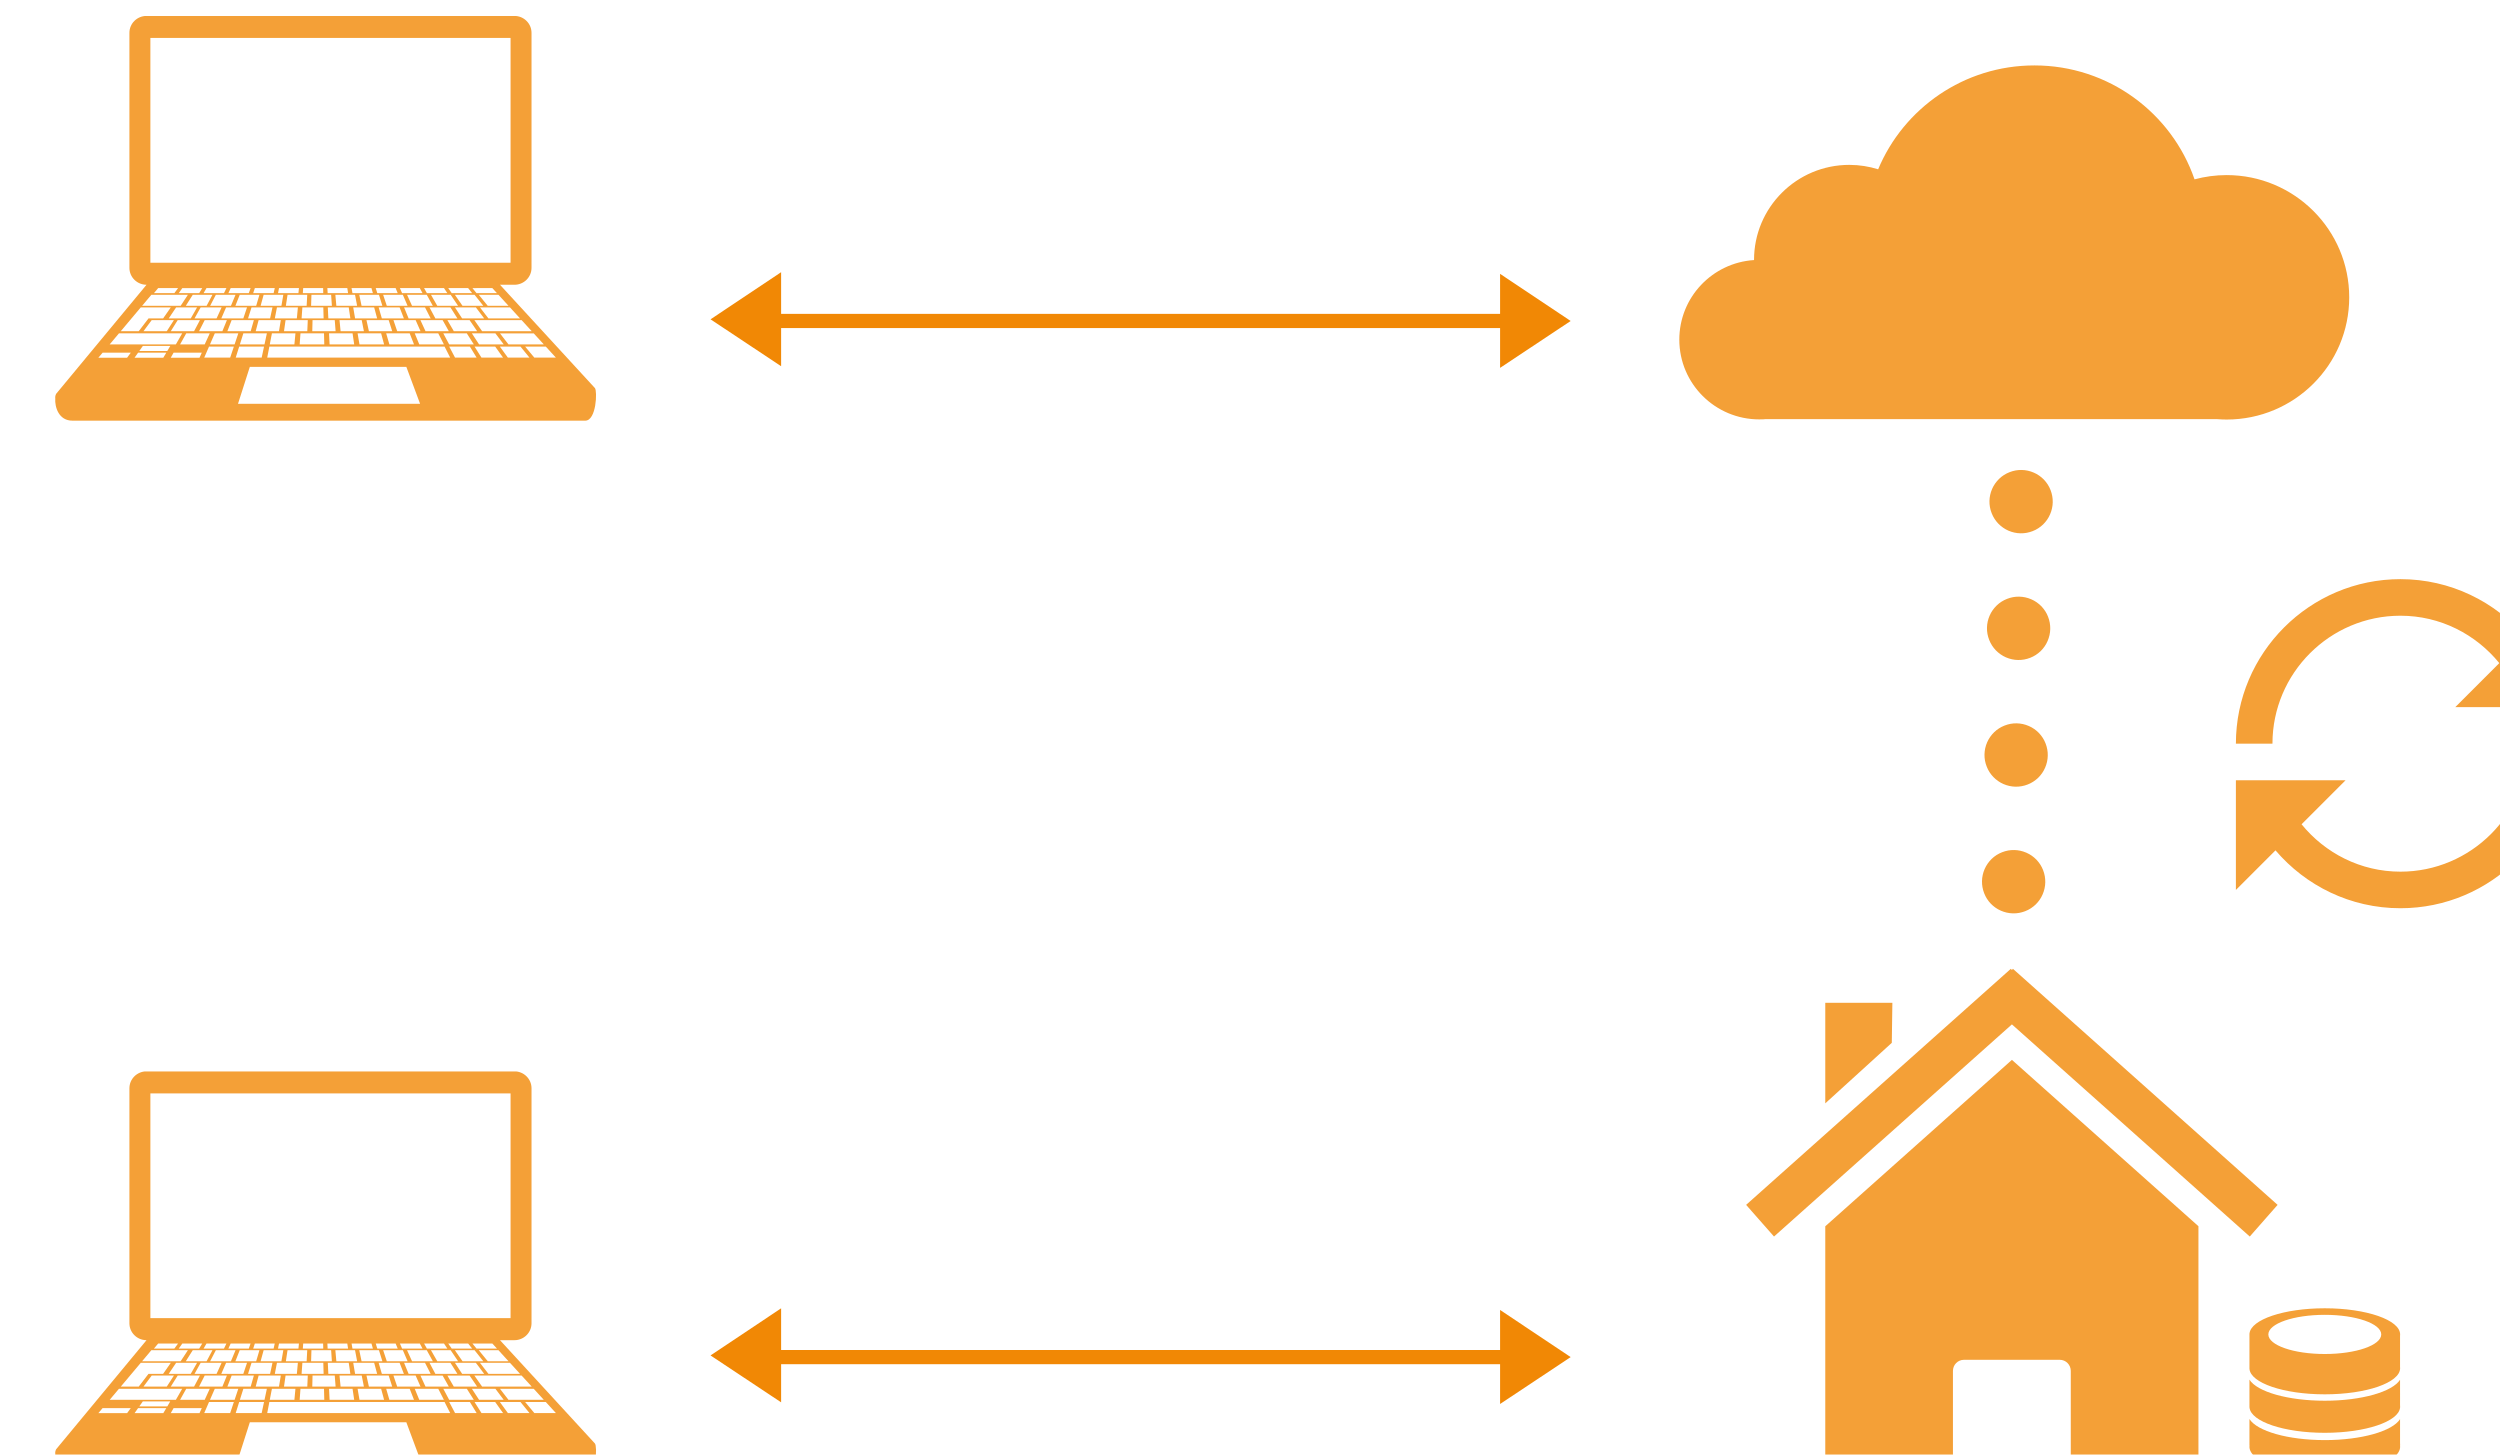 <?xml version="1.0" encoding="UTF-8" standalone="no"?> <svg xmlns:dc="http://purl.org/dc/elements/1.1/" xmlns:cc="http://creativecommons.org/ns#" xmlns:rdf="http://www.w3.org/1999/02/22-rdf-syntax-ns#" xmlns:svg="http://www.w3.org/2000/svg" xmlns="http://www.w3.org/2000/svg" xmlns:sodipodi="http://sodipodi.sourceforge.net/DTD/sodipodi-0.dtd" xmlns:inkscape="http://www.inkscape.org/namespaces/inkscape" width="52.491mm" height="30.544mm" viewBox="0 0 52.491 30.544" version="1.1" id="svg3362" inkscape:version="1.0.1 (3bc2e813f5, 2020-09-07)" sodipodi:docname="cloud_hybride.svg"><defs id="defs3356"><clipPath id="clipPath216"><path d="M 0,0 H 39 V 42 H 0 Z" id="path214"></path></clipPath><clipPath id="clipPath220"><path d="M 0.642,0.409 H 38.161 V 41.054 H 0.642 Z" clip-rule="evenodd" id="path218"></path></clipPath><clipPath id="clipPath248"><path d="M 0,0 H 35 V 143 H 0 Z" id="path246"></path></clipPath><clipPath id="clipPath264"><path d="M 0,0 H 167 V 89 H 0 Z" id="path262"></path></clipPath><clipPath id="clipPath268"><path d="M 0.936,0.365 H 166.643 V 87.908 H 0.936 Z" clip-rule="evenodd" id="path266"></path></clipPath><clipPath id="clipPath288"><path d="M 0,0 H 135 V 101 H 0 Z" id="path286"></path></clipPath><clipPath id="clipPath292"><path d="M 0.33,0.192 H 134.771 V 100.241 H 0.33 Z" clip-rule="evenodd" id="path290"></path></clipPath><clipPath id="clipPath312"><path d="M 0,0 H 132 V 126 H 0 Z" id="path310"></path></clipPath><clipPath id="clipPath316"><path d="M 0.387,0.535 H 131.702 V 125.596 H 0.387 Z" clip-rule="evenodd" id="path314"></path></clipPath><clipPath id="clipPath344"><path d="M 0,0 H 82 V 82 H 0 Z" id="path342"></path></clipPath><clipPath id="clipPath348"><path d="M 0.42,0.295 H 81.711 V 81.585 H 0.42 Z" clip-rule="evenodd" id="path346"></path></clipPath><clipPath id="clipPath368"><path d="M 0,0 H 135 V 102 H 0 Z" id="path366"></path></clipPath><clipPath id="clipPath372"><path d="M 0.33,0.898 H 134.771 V 100.948 H 0.33 Z" clip-rule="evenodd" id="path370"></path></clipPath></defs><g inkscape:label="Calque 1" inkscape:groupmode="layer" id="layer1" transform="translate(-81.1,-74.686)"><g id="g3257" transform="matrix(0.085,0,0,0.085,-213.01,-10.589)"><g id="g210" transform="translate(4015,1326)"><g id="g212"></g><g id="g236"><g clip-path="url(#clipPath216)" opacity="0.8" id="g234"><g id="g232"><g clip-path="url(#clipPath220)" id="g230"><g transform="matrix(0.41,0,0,0.409,-6.861,-5.438)" id="g228"><path d="m 64,93.892 c -22.273,0 -40.881,-5.455 -45.389,-12.734 v 15.788 h 0.014 c 0.007,0.101 0.019,0.201 0.031,0.302 -0.028,0.227 -0.045,0.455 -0.045,0.685 0,8.719 20.321,15.788 45.389,15.788 25.068,0 45.389,-7.068 45.389,-15.788 0,-0.23 -0.017,-0.458 -0.045,-0.685 0.028,-0.228 0.045,-0.456 0.045,-0.686 0,-0.229 -0.017,-0.457 -0.045,-0.684 V 81.23 C 104.759,88.472 86.2,93.892 64,93.892 Z" style="fill:#f18805;fill-opacity:1;fill-rule:nonzero;stroke:none" id="path222"></path><path d="m 64,89.49 c 24.52,0 44.495,-6.763 45.357,-15.218 0.019,-0.189 0.032,-0.379 0.032,-0.569 0,-0.229 -0.017,-0.457 -0.045,-0.684 V 57.452 c -4.585,7.242 -23.144,12.662 -45.344,12.662 -22.273,0 -40.881,-5.455 -45.389,-12.734 v 16.707 h 0.014 c 0.004,0.062 0.012,0.124 0.019,0.186 0.861,8.454 20.836,15.217 45.356,15.217 z" style="fill:#f18805;fill-opacity:1;fill-rule:nonzero;stroke:none" id="path224"></path><path d="m 18.625,50.843 c 0.586,8.542 20.676,15.405 45.375,15.405 24.99,0 45.26,-7.024 45.386,-15.707 0,-0.027 0.003,-0.054 0.003,-0.082 0,-0.229 -0.017,-0.457 -0.045,-0.684 V 30.751 c 0.028,-0.227 0.045,-0.455 0.045,-0.684 0,-8.719 -20.321,-15.788 -45.389,-15.788 -24.513,0 -44.485,6.759 -45.356,15.212 h -0.033 V 50.843 Z M 64,18.237 c 18.785,0 34.013,5.297 34.013,11.831 0,6.534 -15.228,11.83 -34.013,11.83 -18.785,0 -34.013,-5.297 -34.013,-11.831 0,-6.534 15.228,-11.83 34.013,-11.83 z" style="fill:#f18805;fill-opacity:1;fill-rule:nonzero;stroke:none" id="path226"></path></g></g></g></g></g></g><g id="g238" transform="matrix(0.591,0,0,0.585,3635.632,1070.472)"><path d="m 359.502,20.6 -29.5,-19.9 V 17.6 H 29.5 V 0 L 0,19.9 29.5,39.7 V 23.6 h 300.502 v 16.8 z" style="fill:#f18805;fill-opacity:1;fill-rule:nonzero;stroke:none" id="path240"></path></g><g id="g242" transform="translate(3941,1087)"><g id="g244"></g><g id="g256"><g clip-path="url(#clipPath248)" opacity="0.8" id="g254"><g transform="matrix(0.307,-15.647,15.63,0.307,16.366,141.853)" id="g252"><path d="m 1,0 c -6e-8,0.066 -0.013,0.13 -0.038,0.191 C 0.937,0.253 0.9,0.307 0.854,0.354 0.807,0.4 0.753,0.437 0.691,0.462 0.63,0.487 0.566,0.5 0.5,0.5 0.434,0.5 0.37,0.487 0.309,0.462 0.247,0.437 0.193,0.4 0.146,0.354 0.1,0.307 0.063,0.253 0.038,0.191 0.013,0.13 0,0.066 0,0 0,-0.066 0.013,-0.13 0.038,-0.191 0.063,-0.253 0.1,-0.307 0.146,-0.354 0.193,-0.4 0.247,-0.437 0.309,-0.462 0.37,-0.487 0.434,-0.5 0.5,-0.5 c 0.066,3e-8 0.13,0.013 0.191,0.038 0.061,0.025 0.115,0.062 0.162,0.108 0.047,0.047 0.083,0.101 0.108,0.162 C 0.987,-0.13 1,-0.066 1,0 Z M 3,0 C 3,0.066 2.987,0.13 2.962,0.191 2.937,0.253 2.9,0.307 2.854,0.354 2.807,0.4 2.753,0.437 2.691,0.462 2.63,0.487 2.566,0.5 2.5,0.5 2.434,0.5 2.37,0.487 2.309,0.462 2.247,0.437 2.193,0.4 2.146,0.354 2.1,0.307 2.063,0.253 2.038,0.191 2.013,0.13 2,0.066 2,0 c -1e-7,-0.066 0.013,-0.13 0.038,-0.191 0.025,-0.061 0.062,-0.115 0.108,-0.162 0.047,-0.047 0.101,-0.083 0.162,-0.108 C 2.37,-0.487 2.434,-0.5 2.5,-0.5 c 0.066,3e-8 0.13,0.013 0.191,0.038 0.061,0.025 0.115,0.062 0.162,0.108 0.047,0.047 0.083,0.101 0.108,0.162 C 2.987,-0.13 3,-0.066 3,0 Z M 5,0 C 5,0.066 4.987,0.13 4.962,0.191 4.937,0.253 4.9,0.307 4.854,0.354 4.807,0.4 4.753,0.437 4.691,0.462 4.63,0.487 4.566,0.5 4.5,0.5 4.434,0.5 4.37,0.487 4.309,0.462 4.247,0.437 4.193,0.4 4.146,0.354 4.1,0.307 4.063,0.253 4.038,0.191 4.013,0.13 4,0.066 4,0 c -2e-7,-0.066 0.013,-0.13 0.038,-0.191 0.025,-0.061 0.062,-0.115 0.108,-0.162 0.047,-0.047 0.101,-0.083 0.162,-0.108 C 4.37,-0.487 4.434,-0.5 4.5,-0.5 c 0.066,3e-8 0.13,0.013 0.191,0.038 0.061,0.025 0.115,0.062 0.162,0.108 0.047,0.047 0.083,0.101 0.108,0.162 C 4.987,-0.13 5,-0.066 5,0 Z M 7,0 C 7,0.066 6.987,0.13 6.962,0.191 6.937,0.253 6.9,0.307 6.854,0.354 6.807,0.4 6.753,0.437 6.691,0.462 6.63,0.487 6.566,0.5 6.5,0.5 6.434,0.5 6.37,0.487 6.309,0.462 6.247,0.437 6.193,0.4 6.146,0.354 6.1,0.307 6.063,0.253 6.038,0.191 6.013,0.13 6,0.066 6,0 c -5e-7,-0.066 0.013,-0.13 0.038,-0.191 0.025,-0.061 0.062,-0.115 0.108,-0.162 0.047,-0.047 0.101,-0.083 0.162,-0.108 C 6.37,-0.487 6.434,-0.5 6.5,-0.5 c 0.066,3e-8 0.13,0.013 0.191,0.038 0.061,0.025 0.115,0.062 0.162,0.108 0.047,0.047 0.083,0.101 0.108,0.162 C 6.987,-0.13 7,-0.066 7,0 Z" style="fill:#f18805;fill-opacity:1;fill-rule:nonzero;stroke:none" id="path250"></path></g></g></g></g><g id="g258" transform="translate(3874,1019)"><g id="g260"></g><g id="g280"><g clip-path="url(#clipPath264)" opacity="0.8" id="g278"><g id="g276"><g clip-path="url(#clipPath268)" id="g274"><g transform="matrix(0.338,0,0,0.337,0.936,0.397)" id="g272"><path d="m 399.99,80.383 c -8.121,0 -15.979,1.1 -23.458,3.125 C 359.838,34.928 313.777,0 259.532,0 208.066,0 163.953,31.434 145.309,76.145 c -6.647,-2.108 -13.724,-3.253 -21.068,-3.253 -38.456,0 -69.628,31.176 -69.628,69.632 0,0.047 0.003,0.09 0.003,0.137 C 24.123,144.644 0,169.99 0,200.985 c 0,32.29 26.174,58.464 58.463,58.464 0.896,0 1.785,-0.027 2.669,-0.068 l 0.006,0.068 0.451,-0.084 c 0.403,-0.023 0.799,-0.062 1.199,-0.092 H 393.115 c 2.271,0.174 4.559,0.287 6.875,0.287 49.48,0 89.589,-40.108 89.589,-89.586 3e-5,-49.477 -40.108,-89.591 -89.589,-89.591 z" style="fill:#f18805;fill-opacity:1;fill-rule:nonzero;stroke:none" id="path270"></path></g></g></g></g></g></g><g id="g282" transform="translate(3473,1007)"><g id="g284"></g><g id="g304"><g clip-path="url(#clipPath288)" opacity="0.8" id="g302"><g id="g300"><g clip-path="url(#clipPath292)" id="g298"><g transform="matrix(0.358,0,0,0.354,-8.559,-25.104)" id="g296"><path d="m 356.594,309.816 -6.336,-7.699 h 14.254 l 6.965,7.699 z m -18.238,0 -5.555,-7.699 h 14.25 l 6.191,7.699 z m -18.227,0 -4.785,-7.699 h 14.254 l 5.418,7.699 z m -18.234,0 -4.012,-7.699 h 14.254 l 4.641,7.699 z m -129.586,0 1.469,-7.699 h 120.898 l 3.871,7.699 z m -20.168,32.246 8.16,-25.793 h 107.992 l 9.496,25.793 z m 0.824,-39.945 h 17.141 l -1.633,7.699 h -17.902 z m -20.156,-1.523 3.316,-7.699 h 16.223 l -2.547,7.699 z m 13.934,9.223 h -17.902 l 3.309,-7.699 h 17.141 z m -21.16,0.078 h -19.84 l 1.953,-3.512 h 19.465 z m -22.223,-4.707 H 84.035 l 2.441,-3.512 h 18.93 z m -2.758,4.707 H 80.762 l 2.441,-3.512 h 19.457 z m -24.977,0 H 55.789 l 2.922,-3.512 h 19.449 z m -5.633,-17 h 43.641 l -4.367,7.699 H 63.602 Z m 8.668,-10.422 2.555,-3.078 3.852,-4.629 h 20.715 l -5.312,7.707 H 90.383 l -6.727,8.902 H 71.266 Z M 92.375,265.969 h 25.195 l -4.996,7.703 H 85.973 Z m 18.41,-4.66 -2.555,3.527 H 94.133 l 2.918,-3.527 z M 91.684,86.758 H 340.203 V 243.609 H 91.684 Z M 338.801,273.672 h -14.336 l -6.207,-7.703 h 13.586 z m 7.957,8.801 h -21.809 l -5.883,-7.707 h 20.73 z m 8.051,8.902 h -34.238 l -5.34,-7.703 h 32.617 z m -41.293,1.52 h 16.23 l 5.727,7.699 h -16.992 z m -19.715,0 h 16.23 l 4.816,7.699 h -17 z m -3.477,0 3.887,7.699 h -16.992 l -3.125,-7.699 z m -28.34,-1.52 -2.586,-7.703 h 15.324 l 3.348,7.703 z m 8.625,1.52 2.977,7.699 h -16.992 l -2.207,-7.699 z m -28.148,-1.52 -1.672,-7.703 h 15.328 l 2.426,7.703 z m 8.441,1.52 2.047,7.699 h -16.984 l -1.297,-7.699 z m -27.969,-1.52 -0.746,-7.703 h 15.32 l 1.508,7.703 z m 8.258,1.52 1.125,7.699 h -16.984 l -0.367,-7.699 z m -27.793,-1.52 0.176,-7.703 h 15.324 l 0.59,7.703 z m -8.148,1.52 h 16.234 l 0.203,7.699 h -16.992 z m -11.367,-1.52 1.082,-7.703 h 15.328 l -0.336,7.703 z m -8.34,1.52 h 16.234 l -0.715,7.699 h -16.992 z m -11.191,-1.52 2.012,-7.703 h 15.32 l -1.258,7.703 z m -8.52,1.52 h 16.234 l -1.633,7.699 h -16.992 z m -8.078,-9.223 h 15.328 l -2.18,7.703 H 144.812 Z m -7.141,-1.199 3.312,-7.707 h 14.445 l -2.559,7.707 z m -15.328,8.902 3.863,-7.703 h 15.324 l -3.102,7.703 z m 7.363,1.52 -3.477,7.699 h -16.992 l 4.238,-7.699 z m -22.117,-9.223 h 15.336 l -4.027,7.703 h -16.082 z m -2.621,0 -4.906,7.703 H 86.926 l 5.66,-7.703 z m 15.988,-8.906 -4.359,7.707 h -15.211 l 5.125,-7.707 z m 18.578,-9.93 H 128.375 l 2.031,-3.527 h 13.738 z m -1.648,9.93 -3.48,7.707 h -15.203 l 4.23,-7.707 z m 9.602,-8.797 -3.164,7.703 h -14.348 l 3.926,-7.703 z m 9.164,-1.133 H 145.5 l 1.59,-3.527 h 13.73 z m 7.332,1.133 -2.25,7.703 h -14.34 l 2.996,-7.703 z m 9.789,-1.133 h -14.098 l 1.148,-3.527 H 177.5 Z m -0.793,9.93 -1.641,7.707 h -15.215 l 2.402,-7.707 z m 7.488,-8.797 -1.32,7.703 h -14.344 l 2.082,-7.703 z m 10.43,-1.133 h -14.098 l 0.703,-3.527 h 13.742 z m -0.383,9.93 -0.715,7.707 h -15.203 l 1.477,-7.707 z m 6.449,-8.797 -0.406,7.703 h -14.34 l 1.16,-7.703 z m -3.043,-1.133 0.262,-3.527 h 13.742 l 0.094,3.527 h -14.098 z m 14.344,17.637 h -15.199 l 0.547,-7.707 h 14.449 z m 5.191,-16.504 0.516,7.703 h -14.34 l 0.234,-7.703 z m -2.41,-1.133 -0.184,-3.527 h 13.746 l 0.535,3.527 z m 15.68,17.637 h -15.207 l -0.363,-7.707 h 14.445 z m 3.219,-16.504 1.438,7.703 h -14.332 l -0.688,-7.703 z m -1.781,-1.133 -0.617,-3.527 h 13.73 l 0.992,3.527 z m 17.035,17.637 h -15.215 l -1.285,-7.707 h 14.449 z m 1.242,-16.504 2.363,7.703 h -14.348 l -1.598,-7.703 z m -1.156,-1.133 -1.055,-3.527 h 13.73 l 1.426,3.527 z m 18.371,17.637 h -15.203 l -2.211,-7.707 h 14.453 z m -0.727,-16.504 3.277,7.703 H 254.812 l -2.523,-7.703 z m -0.52,-1.133 -1.504,-3.527 h 13.746 l 1.863,3.527 z m 17.016,1.133 4.199,7.703 h -14.344 l -3.441,-7.703 z m 0.105,-1.133 -1.941,-3.527 h 13.738 l 2.305,3.527 z m 16.387,1.133 5.125,7.703 h -14.348 l -4.359,-7.703 z m 0.734,-1.133 -2.387,-3.527 h 13.734 l 2.754,3.527 z m 7.191,17.637 -4.965,-7.707 h 14.445 L 322,282.473 Z m -10.168,1.199 h 15.324 l 5.191,7.703 h -16.09 z m -3.285,0 4.266,7.703 h -16.082 l -3.508,-7.703 z m -9.062,-8.906 h 14.453 l 4.809,7.707 h -15.207 z m 0.797,7.707 h -15.211 l -3.125,-7.707 h 14.453 z m 28.82,-21.164 H 327.625 l 3.195,3.527 h -14.105 z m 1.469,4.66 6.035,7.703 h -14.336 l -5.289,-7.703 z m -204.102,-1.133 2.469,-3.527 h 13.738 l -2.109,3.527 z m 23.262,1.133 -4.051,7.703 H 116.125 l 4.809,-7.703 z m 228.625,34.625 h -24.375 l -5.871,-7.699 h 23.281 z m 35.258,30.461 -65.484,-72.074 h 9.945 c 6.52,0 11.809,-5.289 11.809,-11.809 V 83.199 c 0,-6.516 -5.289,-11.805 -11.809,-11.805 H 89.023 c -6.516,0 -11.805,5.289 -11.805,11.805 V 247.172 c 0,6.52 5.289,11.809 11.805,11.809 l -62.379,76.137 c -0.539,1.105 -0.723,2.156 -0.586,3.113 -0.438,5.988 2.355,15.578 11.77,15.578 H 391.75 c 7.672,0 8.395,-20.723 6.648,-22.754" style="fill:#f18805;fill-opacity:1;fill-rule:nonzero;stroke:none" id="path294"></path></g></g></g></g></g></g><g id="g306" transform="translate(3891,1242)"><g id="g308"></g><g id="g332"><g clip-path="url(#clipPath312)" opacity="0.8" id="g330"><g id="g328"><g clip-path="url(#clipPath316)" id="g326"><g transform="matrix(0.283,0,0,0.285,-11.544,-78.207)" id="g324"><path d="m 437.15,499.44 z m 0,0 L 274.34,355.25 111.43,499.5 v 206.12 c 0,5.323 4.302,9.594 9.625,9.594 h 101.81 v -90.375 c 0,-5.323 4.27,-9.625 9.594,-9.625 h 83.656 c 5.323,0 9.594,4.302 9.594,9.625 v 90.375 h 101.84 c 5.323,0 9.594,-4.27 9.594,-9.594 V 499.43 l 0.008,0.01 z m -325.72,0.062 z" style="fill:#f18805;fill-opacity:1;fill-rule:nonzero;stroke:none" id="path318"></path><path d="m 273.39,276.34 -231.05,204.58 24.338,27.457 207.66,-183.88 207.61,183.88 24.291,-27.457 -231,-204.58 -0.898,1.04 -0.945,-1.04 -0.006,3e-5 z" style="fill:#f18805;fill-opacity:1;fill-rule:nonzero;stroke:none" id="path320"></path><path d="m 111.43,305.79 h 58.571 l -0.51,34.691 -58.061,52.452 v -87.143 z" style="fill:#f18805;fill-opacity:1;fill-rule:nonzero;stroke:none" id="path322"></path></g></g></g></g></g></g><g id="g334" transform="matrix(0.591,0,0,0.585,3635.632,1326.409)"><path d="m 359.502,20.6 -29.5,-19.9 V 17.6 H 29.5 V 0 L 0,19.9 29.5,39.7 V 23.6 h 300.502 v 16.8 z" style="fill:#f18805;fill-opacity:1;fill-rule:nonzero;stroke:none" id="path336"></path></g><g id="g338" transform="translate(4012,1146)"><g id="g340"></g><g id="g360"><g clip-path="url(#clipPath344)" opacity="0.8" id="g358"><g id="g356"><g clip-path="url(#clipPath348)" id="g354"><g transform="matrix(4.516,0,0,4.516,-13.128,-13.253)" id="g352"><path d="M 12,3 C 7.037,3 3,7.038 3,12 h 2 c 0,-3.86 3.141,-7 7,-7 2.185,0 4.125,1.017 5.408,2.592 L 15,10 h 6 V 4 L 18.834,6.166 C 17.185,4.232 14.736,3 12,3 Z m 7,9 c 0,3.859 -3.141,7 -7,7 C 9.815,19 7.875,17.983 6.592,16.408 L 9,14 H 3 v 6 L 5.166,17.834 C 6.815,19.768 9.264,21 12,21 c 4.963,0 9,-4.037 9,-9 z" style="fill:#f18805;fill-opacity:1;fill-rule:nonzero;stroke:none" id="path350"></path></g></g></g></g></g></g><g id="g362" transform="translate(3473,1267)"><g id="g364"></g><g id="g384"><g clip-path="url(#clipPath368)" opacity="0.8" id="g382"><g id="g380"><g clip-path="url(#clipPath372)" id="g378"><g transform="matrix(0.358,0,0,0.354,-8.559,-24.397)" id="g376"><path d="m 356.594,309.816 -6.336,-7.699 h 14.254 l 6.965,7.699 z m -18.238,0 -5.555,-7.699 h 14.25 l 6.191,7.699 z m -18.227,0 -4.785,-7.699 h 14.254 l 5.418,7.699 z m -18.234,0 -4.012,-7.699 h 14.254 l 4.641,7.699 z m -129.586,0 1.469,-7.699 h 120.898 l 3.871,7.699 z m -20.168,32.246 8.16,-25.793 h 107.992 l 9.496,25.793 z m 0.824,-39.945 h 17.141 l -1.633,7.699 h -17.902 z m -20.156,-1.523 3.316,-7.699 h 16.223 l -2.547,7.699 z m 13.934,9.223 h -17.902 l 3.309,-7.699 h 17.141 z m -21.16,0.078 h -19.84 l 1.953,-3.512 h 19.465 z m -22.223,-4.707 H 84.035 l 2.441,-3.512 h 18.93 z m -2.758,4.707 H 80.762 l 2.441,-3.512 h 19.457 z m -24.977,0 H 55.789 l 2.922,-3.512 h 19.449 z m -5.633,-17 h 43.641 l -4.367,7.699 H 63.602 Z m 8.668,-10.422 2.555,-3.078 3.852,-4.629 h 20.715 l -5.312,7.707 H 90.383 l -6.727,8.902 H 71.266 Z M 92.375,265.969 h 25.195 l -4.996,7.703 H 85.973 Z m 18.41,-4.66 -2.555,3.527 H 94.133 l 2.918,-3.527 z M 91.684,86.758 H 340.203 V 243.609 H 91.684 Z M 338.801,273.672 h -14.336 l -6.207,-7.703 h 13.586 z m 7.957,8.801 h -21.809 l -5.883,-7.707 h 20.73 z m 8.051,8.902 h -34.238 l -5.34,-7.703 h 32.617 z m -41.293,1.52 h 16.23 l 5.727,7.699 h -16.992 z m -19.715,0 h 16.23 l 4.816,7.699 h -17 z m -3.477,0 3.887,7.699 h -16.992 l -3.125,-7.699 z m -28.34,-1.52 -2.586,-7.703 h 15.324 l 3.348,7.703 z m 8.625,1.52 2.977,7.699 h -16.992 l -2.207,-7.699 z m -28.148,-1.52 -1.672,-7.703 h 15.328 l 2.426,7.703 z m 8.441,1.52 2.047,7.699 h -16.984 l -1.297,-7.699 z m -27.969,-1.52 -0.746,-7.703 h 15.32 l 1.508,7.703 z m 8.258,1.52 1.125,7.699 h -16.984 l -0.367,-7.699 z m -27.793,-1.52 0.176,-7.703 h 15.324 l 0.59,7.703 z m -8.148,1.52 h 16.234 l 0.203,7.699 h -16.992 z m -11.367,-1.52 1.082,-7.703 h 15.328 l -0.336,7.703 z m -8.34,1.52 h 16.234 l -0.715,7.699 h -16.992 z m -11.191,-1.52 2.012,-7.703 h 15.32 l -1.258,7.703 z m -8.52,1.52 h 16.234 l -1.633,7.699 h -16.992 z m -8.078,-9.223 h 15.328 l -2.18,7.703 H 144.812 Z m -7.141,-1.199 3.312,-7.707 h 14.445 l -2.559,7.707 z m -15.328,8.902 3.863,-7.703 h 15.324 l -3.102,7.703 z m 7.363,1.52 -3.477,7.699 h -16.992 l 4.238,-7.699 z m -22.117,-9.223 h 15.336 l -4.027,7.703 h -16.082 z m -2.621,0 -4.906,7.703 H 86.926 l 5.66,-7.703 z m 15.988,-8.906 -4.359,7.707 h -15.211 l 5.125,-7.707 z m 18.578,-9.93 H 128.375 l 2.031,-3.527 h 13.738 z m -1.648,9.93 -3.48,7.707 h -15.203 l 4.23,-7.707 z m 9.602,-8.797 -3.164,7.703 h -14.348 l 3.926,-7.703 z m 9.164,-1.133 H 145.5 l 1.59,-3.527 h 13.73 z m 7.332,1.133 -2.25,7.703 h -14.34 l 2.996,-7.703 z m 9.789,-1.133 h -14.098 l 1.148,-3.527 H 177.5 Z m -0.793,9.93 -1.641,7.707 h -15.215 l 2.402,-7.707 z m 7.488,-8.797 -1.32,7.703 h -14.344 l 2.082,-7.703 z m 10.43,-1.133 h -14.098 l 0.703,-3.527 h 13.742 z m -0.383,9.93 -0.715,7.707 h -15.203 l 1.477,-7.707 z m 6.449,-8.797 -0.406,7.703 h -14.34 l 1.16,-7.703 z m -3.043,-1.133 0.262,-3.527 h 13.742 l 0.094,3.527 h -14.098 z m 14.344,17.637 h -15.199 l 0.547,-7.707 h 14.449 z m 5.191,-16.504 0.516,7.703 h -14.34 l 0.234,-7.703 z m -2.41,-1.133 -0.184,-3.527 h 13.746 l 0.535,3.527 z m 15.68,17.637 h -15.207 l -0.363,-7.707 h 14.445 z m 3.219,-16.504 1.438,7.703 h -14.332 l -0.688,-7.703 z m -1.781,-1.133 -0.617,-3.527 h 13.73 l 0.992,3.527 z m 17.035,17.637 h -15.215 l -1.285,-7.707 h 14.449 z m 1.242,-16.504 2.363,7.703 h -14.348 l -1.598,-7.703 z m -1.156,-1.133 -1.055,-3.527 h 13.73 l 1.426,3.527 z m 18.371,17.637 h -15.203 l -2.211,-7.707 h 14.453 z m -0.727,-16.504 3.277,7.703 H 254.812 l -2.523,-7.703 z m -0.52,-1.133 -1.504,-3.527 h 13.746 l 1.863,3.527 z m 17.016,1.133 4.199,7.703 h -14.344 l -3.441,-7.703 z m 0.105,-1.133 -1.941,-3.527 h 13.738 l 2.305,3.527 z m 16.387,1.133 5.125,7.703 h -14.348 l -4.359,-7.703 z m 0.734,-1.133 -2.387,-3.527 h 13.734 l 2.754,3.527 z m 7.191,17.637 -4.965,-7.707 h 14.445 L 322,282.473 Z m -10.168,1.199 h 15.324 l 5.191,7.703 h -16.09 z m -3.285,0 4.266,7.703 h -16.082 l -3.508,-7.703 z m -9.062,-8.906 h 14.453 l 4.809,7.707 h -15.207 z m 0.797,7.707 h -15.211 l -3.125,-7.707 h 14.453 z m 28.82,-21.164 H 327.625 l 3.195,3.527 h -14.105 z m 1.469,4.66 6.035,7.703 h -14.336 l -5.289,-7.703 z m -204.102,-1.133 2.469,-3.527 h 13.738 l -2.109,3.527 z m 23.262,1.133 -4.051,7.703 H 116.125 l 4.809,-7.703 z m 228.625,34.625 h -24.375 l -5.871,-7.699 h 23.281 z m 35.258,30.461 -65.484,-72.074 h 9.945 c 6.52,0 11.809,-5.289 11.809,-11.809 V 83.199 c 0,-6.516 -5.289,-11.805 -11.809,-11.805 H 89.023 c -6.516,0 -11.805,5.289 -11.805,11.805 V 247.172 c 0,6.52 5.289,11.809 11.805,11.809 l -62.379,76.137 c -0.539,1.105 -0.723,2.156 -0.586,3.113 -0.438,5.988 2.355,15.578 11.77,15.578 H 391.75 c 7.672,0 8.395,-20.723 6.648,-22.754" style="fill:#f18805;fill-opacity:1;fill-rule:nonzero;stroke:none" id="path374"></path></g></g></g></g></g></g></g></g></svg> 